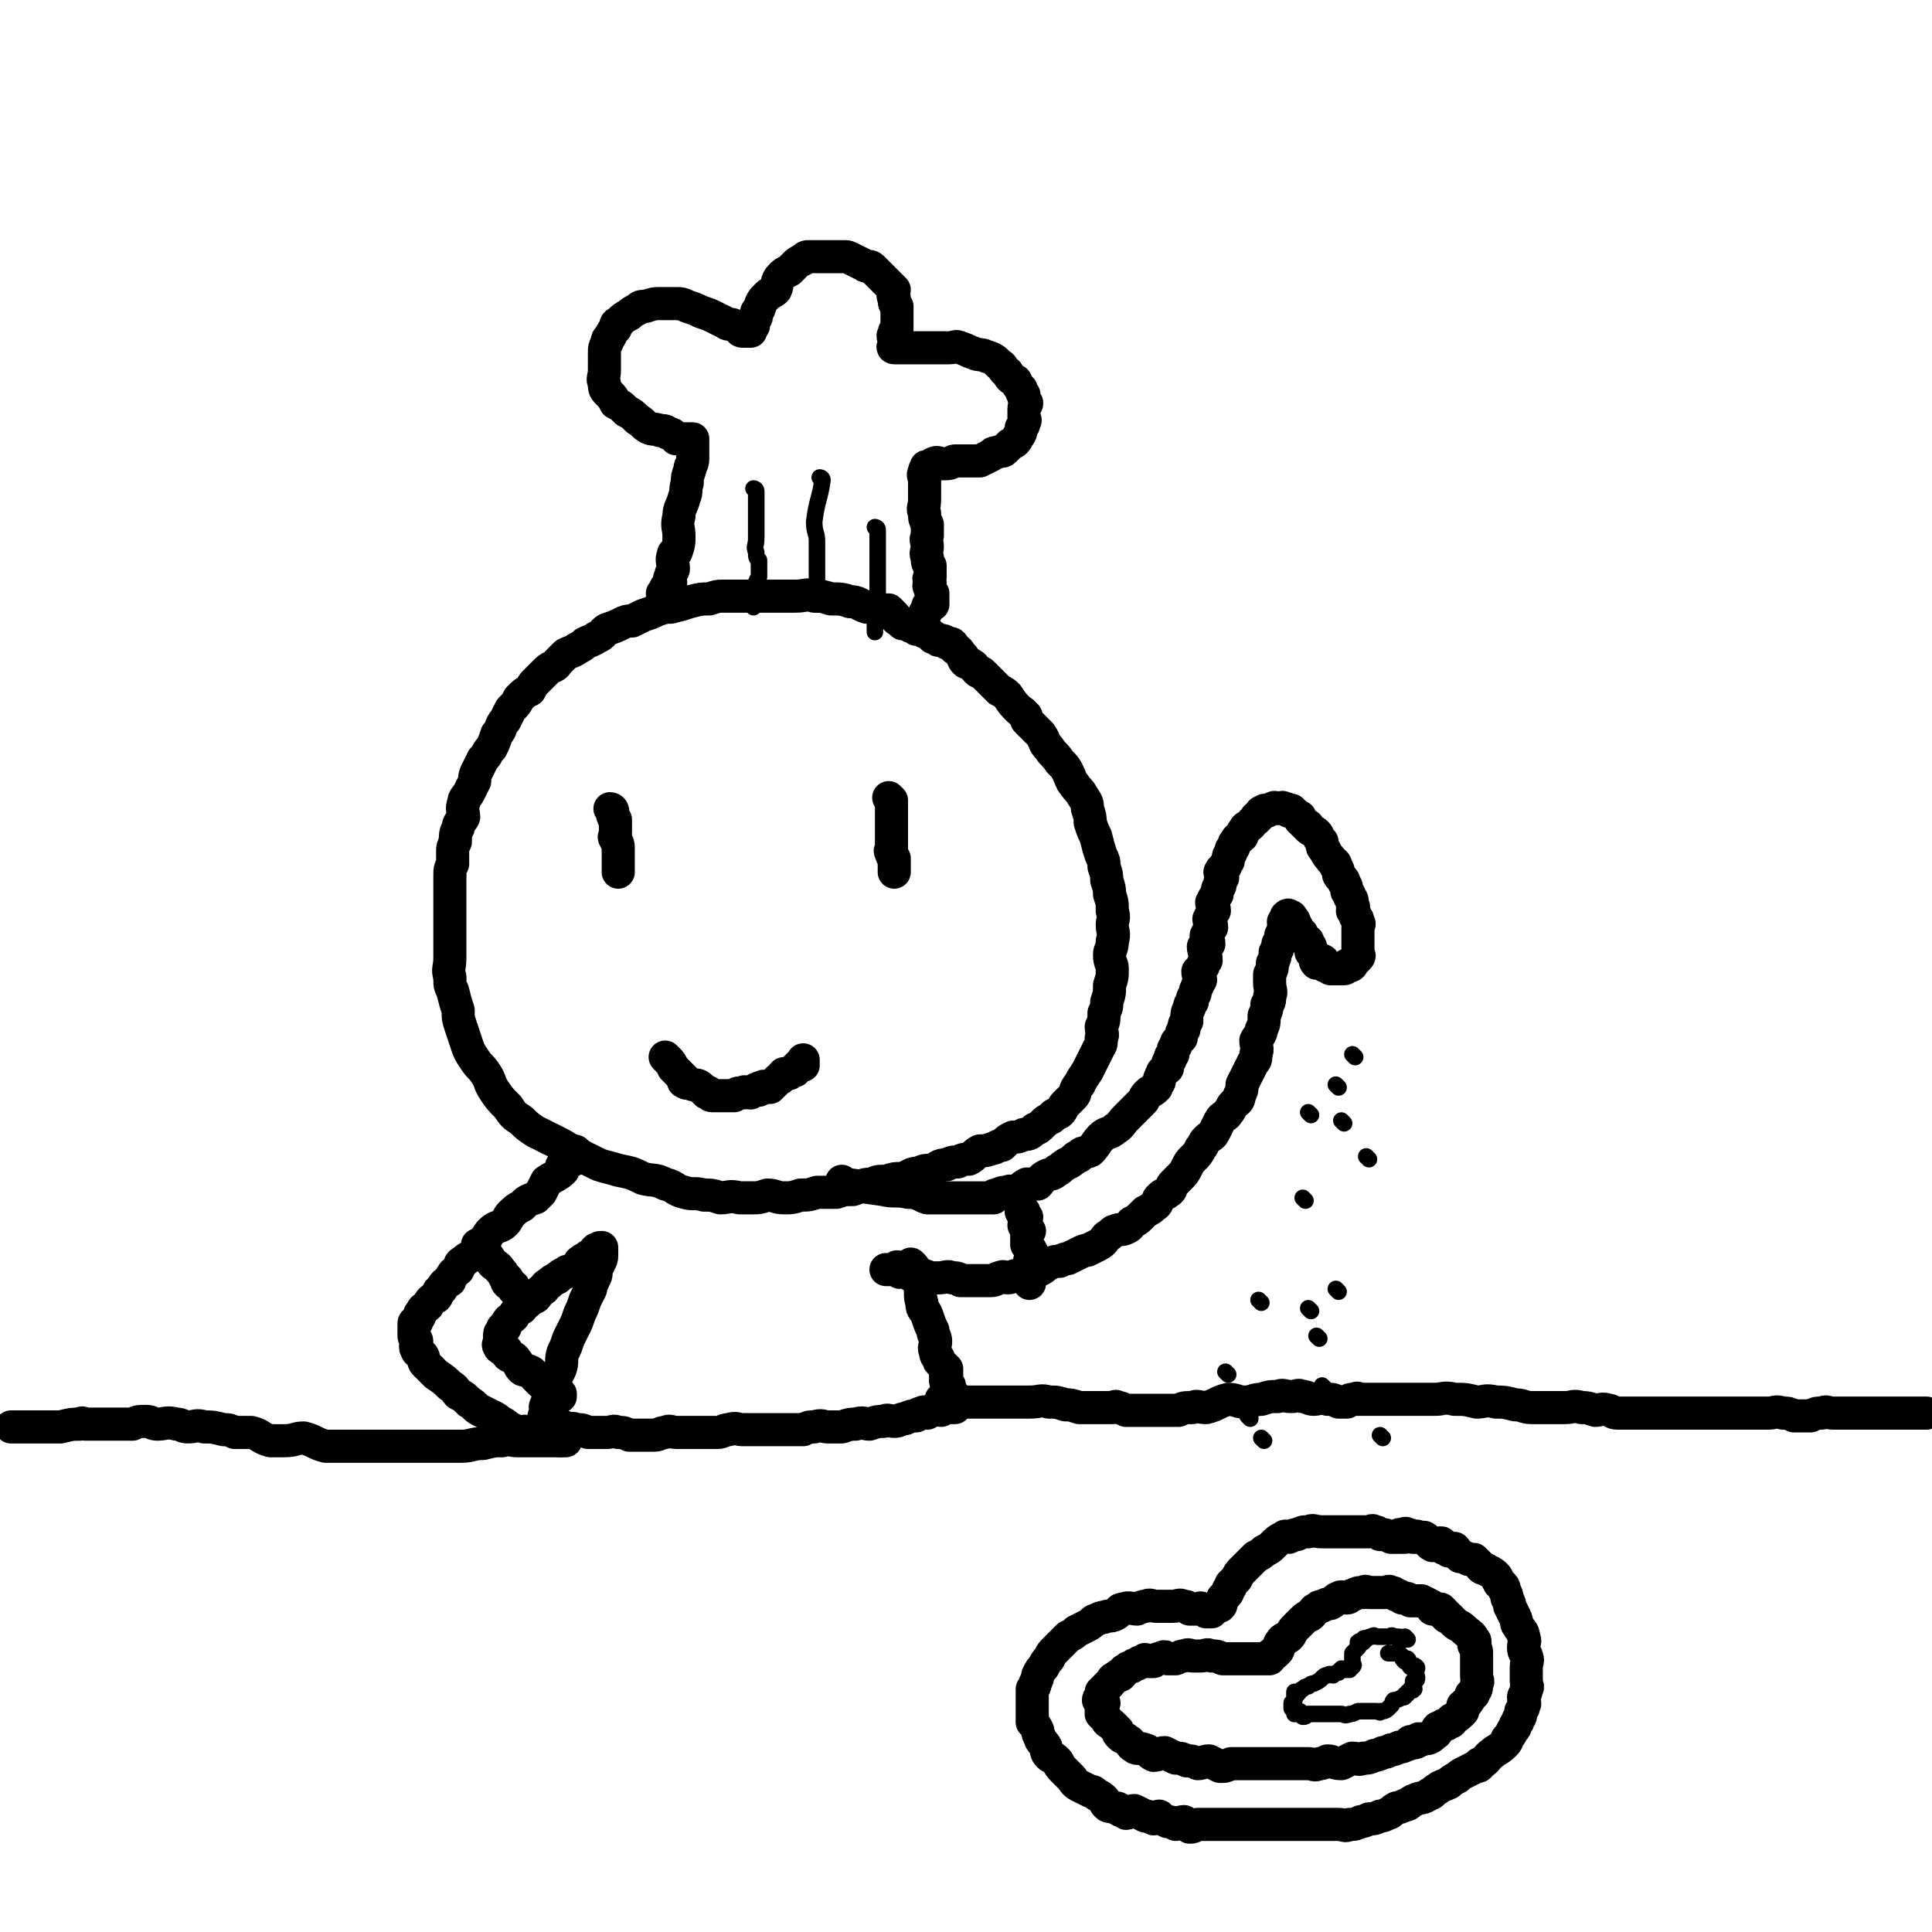 <svg viewBox='0 0 700 700' version='1.1' xmlns='http://www.w3.org/2000/svg' xmlns:xlink='http://www.w3.org/1999/xlink'><g fill='none' stroke='rgb(0,0,0)' stroke-width='12' stroke-linecap='round' stroke-linejoin='round'><path d='M323,222c0,0 0,0 -1,-1 0,0 0,0 0,0 -2,0 -2,0 -4,0 -1,-1 -1,-1 -2,-1 -1,0 -1,0 -2,0 -3,-1 -3,-2 -6,-2 -3,-1 -3,-1 -7,-1 -3,-1 -3,-1 -6,-1 -3,-1 -3,0 -7,0 -3,0 -3,0 -7,0 -3,0 -3,0 -6,0 -3,0 -3,0 -7,0 -3,0 -3,0 -6,0 -2,0 -2,0 -5,1 -3,0 -3,0 -7,1 -3,1 -3,1 -7,2 -2,0 -2,0 -5,1 -2,1 -2,1 -5,2 -2,1 -2,1 -4,2 -2,0 -2,0 -4,1 -2,1 -2,1 -5,2 -2,1 -1,2 -4,3 -1,1 -2,1 -4,2 -1,1 -1,1 -3,2 -1,1 -2,1 -4,2 -1,1 -1,1 -3,3 -1,2 -2,1 -4,3 -2,2 -2,2 -4,4 -1,1 -1,1 -2,3 -2,1 -2,1 -4,3 -1,2 -1,2 -3,4 -1,2 -1,2 -2,4 -2,2 -1,3 -3,5 -1,3 -1,3 -2,5 -2,2 -1,2 -3,4 -1,2 -1,2 -2,4 -1,2 -1,2 -1,4 -1,2 -1,2 -2,4 -1,2 -2,2 -2,4 -1,2 0,3 0,5 -1,2 -2,2 -2,4 -1,2 -1,2 -1,5 -1,2 -1,2 -1,4 0,2 0,2 0,4 -1,2 -1,2 -1,5 0,2 0,2 0,4 0,1 0,1 0,3 0,2 0,2 0,4 0,1 0,1 0,3 0,2 0,2 0,5 0,2 0,2 0,5 0,3 0,3 0,5 0,4 -1,4 0,7 0,3 0,3 1,5 1,4 1,4 2,7 0,3 0,3 1,6 1,3 1,3 2,6 1,3 1,3 3,6 2,3 2,2 4,5 2,3 1,3 3,6 2,3 2,3 5,6 2,3 2,3 5,5 2,2 2,2 5,4 4,2 4,2 8,4 4,2 3,2 7,4 4,2 4,2 8,4 3,1 4,1 7,2 5,1 5,1 9,3 4,1 4,0 8,2 4,1 3,2 7,3 3,1 4,0 7,1 3,0 3,0 6,1 3,0 3,-1 7,0 2,0 2,0 4,0 3,0 3,0 6,-1 3,0 3,1 6,1 3,0 3,0 6,-1 3,0 3,0 6,-1 3,0 3,0 7,0 3,-1 3,-1 6,-1 3,-1 3,-2 7,-2 2,-1 2,-1 5,-1 3,-1 3,-1 6,-1 3,-1 3,-2 6,-2 2,-1 2,-1 5,-1 2,-1 2,-2 5,-2 2,-1 2,-1 4,-1 2,-1 2,-1 4,-1 2,-1 2,-2 4,-3 2,0 2,0 5,-1 1,0 1,-1 3,-1 2,-2 2,-2 4,-3 2,0 2,0 4,-1 2,0 2,0 4,-2 1,0 1,0 3,-2 1,-1 1,-1 3,-2 1,-2 2,-1 3,-2 1,-1 1,-2 2,-3 1,-1 1,-1 3,-3 1,-1 0,-2 2,-4 1,-2 1,-2 3,-5 1,-2 1,-2 2,-4 1,-2 1,-2 2,-4 1,-2 1,-1 1,-4 1,-1 0,-2 0,-4 1,-2 1,-2 1,-5 1,-2 1,-2 1,-4 1,-3 1,-3 1,-6 1,-3 1,-3 1,-6 0,-2 -1,-2 -1,-5 0,-2 1,-2 1,-5 1,-3 0,-3 0,-6 0,-2 1,-2 0,-5 0,-3 0,-3 -1,-6 0,-2 0,-2 -1,-5 0,-2 0,-2 -1,-5 0,-2 0,-2 -1,-4 -1,-3 -1,-3 -2,-7 -1,-2 -1,-2 -2,-5 0,-2 0,-2 -1,-5 0,-2 0,-2 -2,-5 -1,-2 -1,-1 -3,-4 -1,-1 -1,-2 -2,-4 -1,-2 -1,-2 -3,-4 -2,-3 -2,-2 -4,-5 -2,-2 -1,-2 -3,-5 -1,-1 -1,-1 -3,-3 -1,-1 -1,-1 -2,-2 0,-1 0,-2 -1,-2 0,-1 -1,-1 -2,-2 -2,-2 -2,-2 -4,-5 -1,-1 -1,-1 -3,-2 -1,-1 -1,-1 -2,-2 -1,-1 -1,-1 -2,-2 -1,-1 -1,-1 -2,-2 -1,-1 -1,0 -2,-1 -1,-1 -1,-2 -2,-2 -1,-1 -1,-1 -2,-1 -1,-1 -1,-1 -1,-2 -2,-2 -1,-2 -3,-3 -1,-2 -1,-2 -3,-2 -1,-1 -1,-1 -3,-1 -1,-1 -1,-1 -2,-1 -1,-1 -1,-2 -3,-2 -1,-1 -1,-1 -3,-1 -1,-1 -1,-1 -2,-1 -1,-1 -1,-1 -2,-1 0,0 0,0 -1,0 -1,-1 -1,-1 -1,-1 -2,-1 -1,-1 -2,-2 '/><path d='M241,216c0,0 -1,-1 -1,-1 0,0 1,1 1,1 0,-1 -1,-1 0,-2 0,-1 0,-1 1,-2 0,-1 1,-1 1,-1 0,-1 -1,-1 0,-2 0,-2 1,-2 1,-3 0,-2 -1,-3 0,-5 0,-1 0,0 1,-1 1,-3 1,-3 1,-6 0,-3 -1,-3 0,-7 0,-3 1,-3 2,-7 1,-2 0,-2 1,-5 0,-2 0,-2 1,-5 0,-2 1,-1 1,-4 0,-1 0,-1 0,-2 0,-1 0,-1 0,-2 0,-1 0,-1 0,-2 0,0 0,0 0,-1 0,0 0,0 0,0 -1,0 -1,0 -1,0 -1,0 -1,0 -2,0 -1,0 -1,0 -3,0 -1,-1 -1,-2 -3,-2 -1,-1 -1,-1 -3,-1 -2,-1 -2,0 -4,-1 -2,-1 -2,-2 -4,-3 -2,-2 -2,-2 -4,-3 -2,-2 -2,-2 -4,-3 -1,-2 -1,-2 -2,-3 -2,-2 -2,-2 -2,-4 -1,-2 0,-2 0,-5 0,-2 0,-2 0,-4 0,-1 0,-1 0,-2 0,-2 0,-2 1,-4 0,-1 0,-1 1,-2 1,-2 1,-2 2,-3 0,-1 0,-2 1,-2 2,-2 2,-2 4,-3 1,-1 1,-1 3,-2 1,-1 1,-1 3,-1 3,-1 3,-1 5,-1 3,0 3,0 5,0 3,0 3,0 5,1 3,1 3,1 5,2 3,1 3,1 5,2 2,1 2,1 4,2 1,1 2,0 3,1 1,0 1,0 2,1 0,0 0,1 1,1 1,0 1,0 2,0 0,0 0,0 1,0 0,0 -1,-1 0,-1 0,-1 0,-1 1,-1 0,-2 0,-2 1,-3 0,-2 0,-2 1,-3 1,-3 1,-3 3,-5 1,-1 2,-1 3,-2 1,-2 0,-3 2,-5 1,-1 1,-1 3,-2 1,-1 1,-1 2,-2 1,-1 1,-1 3,-2 1,-1 1,-1 2,-1 1,0 1,0 3,0 1,0 1,0 3,0 2,0 2,0 4,0 1,0 1,0 3,0 1,0 1,0 3,1 2,1 2,1 4,2 1,1 2,0 3,1 1,1 1,1 2,2 1,1 1,1 2,2 1,1 1,1 2,2 1,1 1,1 2,2 0,1 -1,2 0,3 0,2 0,2 1,3 0,2 0,2 0,3 0,1 0,1 0,2 0,2 0,2 0,3 -1,1 -1,1 -1,2 -1,1 0,1 0,2 0,0 0,0 0,1 0,0 0,0 0,1 0,0 -1,1 0,1 0,0 0,0 1,0 0,0 0,0 1,0 1,0 1,0 2,0 1,0 1,0 2,0 1,0 1,0 3,0 2,0 2,0 4,0 1,0 1,0 3,0 2,0 2,0 4,0 2,0 2,-1 4,0 3,1 2,1 5,2 2,1 2,0 4,1 3,1 3,1 5,3 2,1 1,2 3,3 1,2 1,2 3,3 1,2 1,2 2,3 0,1 0,1 1,2 0,2 0,2 1,3 0,1 -1,1 -1,2 0,2 0,2 0,3 0,1 1,1 0,2 0,1 0,1 -1,2 0,1 0,2 -1,3 -1,2 -1,2 -3,3 -1,1 -1,1 -2,2 -1,1 -1,0 -3,1 -1,0 -1,0 -2,1 -2,1 -2,1 -4,2 -1,0 -1,0 -3,0 -1,0 -1,0 -3,0 -1,0 -1,0 -3,0 -1,0 -1,1 -3,1 -1,0 -1,0 -2,0 -1,0 -1,-1 -3,0 0,0 0,1 0,1 -1,0 -1,0 -2,0 0,0 0,0 0,0 -1,0 0,0 0,1 -1,0 -1,0 -1,1 -1,1 0,2 0,3 0,2 0,2 0,3 0,2 0,2 0,4 0,3 -1,3 0,5 0,2 0,2 1,4 0,2 0,2 0,4 -1,2 0,2 0,4 0,2 -1,2 0,4 0,2 0,2 1,3 0,2 0,2 0,4 -1,1 0,1 0,2 0,1 -1,1 0,2 0,1 0,1 1,2 0,0 0,0 0,1 -1,0 0,0 0,1 0,0 0,0 0,1 0,0 0,1 0,1 -1,0 -1,-1 -1,0 -1,0 -1,1 -1,2 -1,1 -1,1 -1,2 '/><path d='M222,294c0,0 -1,-1 -1,-1 0,0 1,0 1,1 0,0 0,0 0,1 0,1 0,1 1,2 0,0 0,0 0,1 0,2 0,2 0,4 0,1 -1,1 0,2 0,1 1,1 1,3 0,1 0,1 0,2 0,1 0,1 0,2 0,1 0,1 0,2 0,0 0,0 0,1 0,1 0,1 0,2 '/><path d='M323,290c0,0 -1,-1 -1,-1 0,0 0,0 1,1 0,1 0,1 0,3 0,1 0,1 0,3 0,1 0,1 0,3 0,1 0,1 0,2 0,0 0,0 0,1 0,0 0,0 0,1 0,0 0,0 0,1 0,0 0,0 0,1 0,0 0,0 0,1 0,0 0,0 0,1 0,0 0,0 0,1 0,0 -1,0 0,1 0,1 0,1 1,2 0,0 0,0 0,1 0,0 0,0 0,1 0,0 0,0 0,1 0,0 0,0 0,1 0,0 0,0 0,1 '/><path d='M242,384c0,0 -1,-1 -1,-1 0,0 0,0 1,1 1,1 1,1 2,3 0,0 0,0 1,1 0,0 0,0 1,1 1,1 1,1 2,2 0,0 -1,1 0,1 1,1 1,0 3,1 1,0 2,0 3,1 1,1 1,1 2,2 0,0 0,-1 1,0 0,0 0,1 1,1 1,0 1,0 3,0 0,0 0,0 1,0 1,0 1,0 2,0 0,0 0,0 1,0 0,0 0,0 1,0 1,-1 1,-1 3,-1 1,-1 1,0 3,0 1,-1 1,-1 2,-1 0,-1 0,0 1,0 0,-1 0,-1 1,-1 1,-1 1,0 2,0 0,0 0,0 1,0 1,-1 1,-1 3,-3 1,0 1,-1 2,-2 1,0 1,0 2,0 1,-1 1,-1 2,-1 0,-1 0,-1 1,-1 0,-1 0,-1 1,-1 0,-1 0,0 1,0 0,-1 0,-1 0,-2 '/><path d='M306,429c0,0 -1,-1 -1,-1 0,0 0,1 1,1 7,1 7,1 14,2 4,1 5,0 9,1 4,0 4,1 7,2 3,0 3,0 6,0 3,0 3,0 5,0 2,0 2,0 4,0 2,0 2,0 4,0 0,0 0,0 1,0 1,0 1,0 2,0 1,0 1,0 2,0 0,-1 0,-1 1,-1 2,-1 2,-1 4,-1 1,-1 1,0 3,0 2,-1 2,-2 4,-3 2,0 2,0 4,0 1,-1 1,-2 3,-3 2,-1 2,0 4,-2 1,0 1,-1 3,-2 1,-1 1,0 3,-2 1,0 0,-1 2,-1 1,-2 2,-1 4,-2 2,-2 2,-3 4,-5 2,-2 3,-1 5,-3 2,-1 2,-2 4,-4 1,-1 1,-1 3,-3 1,-1 1,-1 3,-3 1,-1 0,-1 2,-3 1,-1 1,0 3,-2 0,0 0,-1 1,-2 0,-1 0,-1 1,-3 0,-1 1,-1 2,-2 0,-2 0,-2 1,-3 0,-2 0,-1 1,-2 0,-2 0,-2 1,-3 0,-2 1,-2 2,-3 0,-2 0,-2 1,-3 0,-2 0,-2 1,-3 0,-3 0,-3 1,-5 0,-1 0,-1 1,-2 0,-2 0,-1 1,-3 0,-1 0,-1 1,-3 0,-1 0,0 1,-2 0,-1 -1,-1 -1,-3 1,-1 1,-1 2,-2 0,-2 0,-1 1,-2 0,-3 -1,-3 -1,-5 1,-1 1,0 2,-1 0,-2 -1,-2 -1,-3 1,-2 1,-2 2,-3 0,-2 -1,-2 -1,-3 1,-2 1,-2 2,-3 0,-2 -1,-2 -1,-3 1,-2 1,-2 2,-3 0,-2 0,-2 1,-3 0,-2 0,-2 1,-3 0,-1 -1,-2 -1,-2 1,-2 1,-1 2,-2 0,-1 0,-1 1,-2 0,-2 0,-2 1,-3 0,-2 0,-1 1,-2 0,-1 0,-2 1,-2 0,-2 1,-1 2,-2 0,-1 0,-2 1,-2 0,-2 1,-1 2,-2 1,-1 0,-1 2,-2 0,-1 0,-1 1,-1 1,-1 0,-2 2,-2 0,-1 1,0 1,0 2,-1 1,-1 2,-1 1,-1 1,0 2,0 1,0 2,-1 2,0 2,0 1,0 2,1 1,0 1,-1 1,0 2,1 1,1 3,2 0,0 0,0 0,1 1,1 1,1 2,2 1,0 1,0 1,1 1,1 2,1 3,2 1,1 0,1 2,3 0,2 0,2 1,3 1,2 1,2 2,3 1,2 2,1 2,3 1,1 1,2 1,3 1,2 2,1 2,3 1,1 1,2 1,3 1,1 1,1 1,2 1,1 1,1 1,3 1,1 0,1 0,2 1,1 1,1 1,2 1,1 1,1 1,2 1,1 0,1 0,2 0,1 0,1 0,2 0,0 0,0 0,1 0,1 0,1 0,3 0,0 0,0 0,1 0,0 0,0 0,1 0,0 0,0 0,1 0,0 0,0 0,1 0,0 1,0 0,1 0,0 0,0 -1,1 0,0 0,0 -1,1 0,0 0,1 -1,1 0,0 -1,-1 -1,0 -1,0 0,1 -1,1 0,0 0,0 -1,0 -1,0 -1,0 -1,0 -1,0 -1,0 -1,0 -1,0 -1,0 -2,0 -1,-1 -1,-1 -2,-1 -1,-1 0,-2 -1,-2 -1,0 -1,1 -2,1 -1,-1 0,-1 -1,-3 0,-1 0,0 -1,-1 0,-2 0,-2 -1,-3 0,-2 -1,-1 -2,-2 0,-1 0,-2 -1,-2 0,-1 -1,-1 -1,-2 -1,-1 0,-1 -1,-1 0,-1 0,-2 -1,-2 0,-1 0,-1 -1,-1 0,0 0,-1 -1,0 0,0 1,0 0,1 0,0 0,0 -1,1 0,1 1,1 0,2 0,1 0,1 -1,3 0,2 0,2 -1,3 0,2 0,2 -1,3 0,2 0,2 -1,4 0,2 0,2 -1,4 0,1 0,2 0,3 0,3 1,3 0,5 0,2 0,2 -1,3 0,2 0,2 -1,4 0,3 0,3 -1,5 0,2 -1,2 -2,4 0,2 1,3 0,5 0,2 0,2 -1,3 -1,2 -1,2 -2,4 -1,2 -1,2 -2,4 0,2 0,2 -1,4 0,2 -1,2 -2,3 -1,1 -1,2 -2,3 -1,2 -2,1 -3,3 -1,2 -1,2 -2,4 -1,2 -1,1 -3,3 -1,1 -1,2 -2,3 -1,2 -1,2 -3,4 -1,1 -1,1 -2,3 -1,2 -1,2 -3,4 -1,1 -1,1 -2,2 -1,1 0,2 -2,3 -1,1 -1,0 -3,2 -1,1 0,2 -2,3 -1,1 -1,1 -3,2 -1,1 -1,1 -2,2 -1,1 -1,1 -3,2 -1,1 0,1 -2,2 -2,1 -2,0 -4,1 -1,0 -1,1 -3,2 -1,1 -1,2 -3,3 -2,1 -2,1 -4,2 -1,0 -1,0 -3,1 -2,1 -2,1 -4,2 -1,0 -1,0 -3,1 -2,0 -2,0 -4,1 -1,0 -1,1 -3,2 -2,1 -2,0 -4,1 -2,0 -2,0 -4,1 -2,0 -2,1 -4,1 -1,0 -1,-1 -3,0 -1,0 -1,1 -3,1 -1,0 -1,0 -3,0 -1,0 -1,0 -2,0 -1,0 -1,0 -2,0 -2,0 -2,0 -4,0 -1,-1 -1,-1 -3,-1 -2,-1 -2,0 -5,0 -1,0 -1,0 -3,0 -2,-1 -2,-1 -4,-1 -1,-1 -1,0 -3,0 -1,-1 -1,-1 -2,-1 -1,-1 -1,0 -2,0 0,-1 0,-2 -1,-2 0,0 0,0 -1,1 0,0 0,0 -1,0 0,0 0,0 -1,0 0,0 0,0 0,0 -1,0 -1,0 -1,0 '/></g>
<g fill='none' stroke='rgb(0,0,0)' stroke-width='6' stroke-linecap='round' stroke-linejoin='round'><path d='M475,404c0,0 -1,-1 -1,-1 '/><path d='M496,420c0,0 -1,-1 -1,-1 '/><path d='M485,394c0,0 -1,-1 -1,-1 '/><path d='M473,435c0,0 -1,-1 -1,-1 '/><path d='M485,468c0,0 -1,-1 -1,-1 '/><path d='M457,472c0,0 -1,-1 -1,-1 '/><path d='M478,485c0,0 -1,-1 -1,-1 '/><path d='M487,407c0,0 -1,-1 -1,-1 '/><path d='M445,498c0,0 -1,-1 -1,-1 '/><path d='M480,503c0,0 -1,-1 -1,-1 '/><path d='M502,507c0,0 -1,-1 -1,-1 '/><path d='M458,522c0,0 -1,-1 -1,-1 '/><path d='M475,475c0,0 -1,-1 -1,-1 '/><path d='M491,383c0,0 -1,-1 -1,-1 '/><path d='M483,510c0,0 -1,-1 -1,-1 '/><path d='M501,521c0,0 -1,-1 -1,-1 '/><path d='M453,514c0,0 -1,-1 -1,-1 '/></g>
<g fill='none' stroke='rgb(0,0,0)' stroke-width='12' stroke-linecap='round' stroke-linejoin='round'><path d='M509,557c0,0 -1,-1 -1,-1 0,0 0,0 0,1 0,0 0,0 -1,0 -1,0 -1,0 -2,0 -1,0 -1,0 -1,0 -2,-1 -2,-1 -4,-1 -1,-1 -1,-1 -2,-1 -1,-1 -1,0 -2,0 -2,0 -2,0 -4,0 -1,0 -1,0 -2,0 -1,0 -1,0 -3,0 -1,0 -1,0 -3,0 -2,0 -2,0 -4,0 -1,0 -1,0 -1,0 -3,0 -3,-1 -5,0 -2,0 -2,0 -4,1 -1,0 -1,0 -3,1 -1,0 -1,-1 -2,0 -2,1 -2,1 -4,3 -1,1 -1,1 -3,2 -1,1 -1,1 -3,2 -1,1 -1,1 -3,3 -1,1 -1,1 -2,2 -1,1 -1,1 -2,3 -1,1 -1,1 -2,2 0,1 0,1 -1,2 0,1 0,1 -1,2 0,0 0,0 -1,1 0,1 0,1 -1,2 0,0 1,0 0,1 0,0 -1,0 -2,1 0,0 0,-1 -1,0 0,0 1,0 0,1 0,0 0,0 -1,0 0,0 0,0 -1,0 -1,-1 -1,-1 -2,-1 0,-1 0,0 -1,0 -1,0 -2,0 -3,0 -1,-1 -1,-1 -2,-1 -2,-1 -2,0 -4,0 -1,0 -1,0 -3,0 -1,0 -1,0 -3,0 -2,0 -2,-1 -4,0 -1,0 -1,0 -3,1 -2,0 -3,-1 -5,0 -2,0 -1,1 -3,2 -2,1 -2,0 -4,1 -1,0 -1,0 -3,1 -1,0 -1,1 -3,2 -2,1 -2,1 -4,2 -1,1 -1,1 -3,2 -1,1 -1,1 -3,3 -1,1 -1,1 -2,2 -1,1 -1,1 -2,3 -1,1 -1,1 -2,3 -1,1 -1,1 -2,3 0,1 0,1 -1,3 0,1 0,1 -1,2 0,1 0,1 0,3 0,1 0,1 0,2 0,1 0,1 0,2 0,1 0,1 0,2 0,1 0,1 0,3 1,1 1,1 2,3 0,1 0,1 1,3 0,1 1,1 2,3 0,1 0,2 1,3 1,1 1,0 3,2 1,1 0,1 2,3 1,1 1,1 3,3 1,1 1,2 3,3 2,1 2,1 4,2 1,0 1,0 2,1 1,1 1,0 3,2 0,0 0,1 1,2 1,1 1,0 3,1 1,0 1,0 2,1 1,0 1,0 2,1 1,0 1,-1 3,-1 2,1 2,1 4,2 1,0 1,0 3,1 1,0 1,-1 2,-1 1,1 1,1 3,2 1,0 1,0 3,1 1,0 1,-1 3,-1 1,1 1,1 2,2 1,0 1,0 3,-1 1,0 1,0 2,0 1,0 1,0 3,0 1,0 1,0 3,0 1,0 1,0 3,0 1,0 1,0 3,0 1,0 1,0 3,0 1,0 1,0 3,0 1,0 1,0 3,0 2,0 2,0 4,0 2,0 2,0 4,0 2,0 2,0 5,0 3,0 3,0 6,0 2,0 2,0 5,0 2,0 2,0 4,0 2,0 2,1 4,0 2,0 2,0 4,-1 1,0 1,0 3,-1 2,0 2,0 4,-1 1,0 1,0 3,-1 1,0 1,-1 3,-2 1,0 1,0 3,-1 2,0 1,-1 4,-2 2,-1 2,0 5,-2 1,0 1,-1 3,-2 1,-1 2,-1 4,-2 1,-1 1,-1 3,-2 1,-1 1,-1 3,-2 2,-1 2,-1 4,-2 1,0 1,0 1,-1 3,-1 2,-2 5,-4 1,-1 2,-1 4,-3 1,-1 1,-1 1,-2 1,-1 1,-1 2,-3 1,-1 1,-1 1,-2 1,-1 1,-1 1,-2 1,-1 1,-1 1,-3 1,-1 1,-1 1,-2 1,-1 0,-1 0,-3 0,-1 1,-1 1,-3 1,-1 0,-1 0,-3 0,-1 0,-1 0,-3 0,-1 0,-1 0,-2 0,-2 1,-2 0,-4 0,-1 -1,-1 -1,-3 0,-2 1,-2 0,-4 0,-2 -1,-2 -2,-4 -1,-1 0,-1 -1,-3 -1,-2 -1,-2 -2,-4 0,-1 0,-1 -1,-3 0,-1 0,-1 -1,-3 0,-1 0,-1 -1,-2 0,0 -1,0 -1,-1 -1,-1 0,-1 -1,-2 -1,-1 -1,-1 -3,-2 -1,-1 -2,0 -3,-2 -1,-1 -1,-1 -2,-2 -1,0 -1,0 -2,0 -1,-1 -2,-1 -3,-1 -1,-1 -1,-2 -2,-3 -1,0 -1,1 -2,1 -1,-1 -1,-1 -2,-1 -1,-1 0,-2 -1,-2 -1,0 -2,1 -3,1 -2,-1 -1,-2 -3,-3 -1,0 -1,0 -2,0 -1,-1 -1,0 -1,0 -1,0 -1,0 -1,0 -1,-1 -1,-1 -2,-1 -1,-1 -1,0 -3,0 '/><path d='M523,584c0,0 -1,-1 -1,-1 0,0 1,1 0,1 -3,-2 -3,-2 -7,-4 -2,0 -2,0 -4,0 -1,-1 -1,-1 -3,-1 -1,-1 -1,-1 -2,-1 -1,-1 -1,-1 -2,-1 -1,-1 -1,0 -2,0 -1,0 -1,0 -2,0 -1,0 -1,0 -2,0 -1,0 -1,0 -2,0 -1,0 -1,-1 -2,0 -2,0 -2,0 -4,1 -1,0 -1,1 -2,1 -1,0 -2,-1 -3,0 -1,0 -1,1 -3,2 -1,0 -1,0 -3,1 -1,0 -1,0 -2,1 -1,0 -1,1 -2,2 -1,1 -1,0 -3,2 -1,1 -1,1 -3,3 -1,1 -1,2 -2,3 -1,1 -2,0 -3,2 -1,1 0,1 -1,3 0,0 0,0 -1,1 -1,0 -1,0 -2,1 0,0 1,0 0,1 0,0 0,0 -1,0 0,0 0,0 -1,0 0,0 0,0 -1,0 0,0 0,0 -1,0 -1,0 -1,0 -2,0 -1,0 -1,0 -2,0 -1,0 -1,0 -3,0 -1,0 -1,0 -3,0 -1,0 -1,0 -3,0 -2,-1 -2,-1 -4,-1 -2,-1 -2,0 -4,0 -1,0 -1,0 -3,0 -1,0 -1,-1 -3,0 -1,0 -1,0 -3,1 -1,0 -1,0 -3,0 -1,-1 -1,-1 -3,0 -1,0 -1,0 -2,1 -1,0 -1,0 -3,0 0,-1 0,-1 -1,0 -1,0 -1,0 -2,1 -1,0 -1,0 -2,1 -1,0 -1,0 -2,1 -1,0 -1,1 -2,2 -1,0 -1,0 -2,1 -1,0 -1,1 -2,2 0,0 0,0 -1,1 0,0 0,0 -1,1 0,0 0,0 -1,1 0,0 1,0 0,1 0,1 -1,1 -1,2 0,0 1,0 2,1 0,0 -1,1 -1,2 0,1 0,1 0,2 1,1 1,1 2,2 0,1 1,1 2,2 1,1 1,1 2,2 0,1 0,1 1,2 1,1 1,0 3,2 1,0 0,1 2,2 1,1 2,0 4,1 1,0 1,1 3,2 2,0 2,-1 4,-1 2,1 2,1 4,2 2,0 2,0 4,1 2,0 2,0 4,1 2,0 2,-1 4,-1 2,1 2,1 4,2 2,0 2,0 4,-1 2,0 2,0 4,0 2,0 2,0 5,0 2,0 2,0 4,0 2,0 2,0 4,0 2,0 2,0 4,0 1,0 1,0 3,0 2,0 2,0 4,0 2,0 2,1 4,0 1,0 1,0 3,-1 2,0 2,1 5,1 2,-1 2,-1 4,-2 2,0 2,1 4,0 2,0 2,0 4,-1 1,0 1,0 3,-1 1,0 1,0 3,-1 1,0 1,0 3,-1 1,0 1,0 3,-1 1,0 0,0 1,-1 1,0 2,1 2,0 1,0 1,0 1,-1 1,0 1,1 1,0 3,0 3,0 5,-2 1,0 0,-1 1,-2 1,0 1,0 2,-1 1,0 1,0 2,-1 1,0 1,0 1,-1 2,-1 2,-1 4,-3 0,-1 0,-1 0,-2 1,-1 2,-1 2,-2 1,-1 1,-1 1,-2 1,0 1,0 1,-1 1,-1 1,-1 1,-3 1,-1 0,-1 0,-3 0,-1 0,-1 0,-2 0,0 0,0 0,-1 0,-1 0,-1 0,-2 0,-1 0,-1 0,-3 0,-1 0,-1 -1,-3 0,-1 1,-1 0,-2 -1,-2 -2,-2 -4,-4 -1,-1 -2,-1 -3,-2 -1,-1 -1,-1 -2,-2 -1,0 -1,0 -1,-1 -1,0 -1,0 -1,-1 -1,0 -1,-1 -1,-1 -1,0 -1,0 -2,0 -1,-1 -1,0 -1,0 '/></g>
<g fill='none' stroke='rgb(0,0,0)' stroke-width='6' stroke-linecap='round' stroke-linejoin='round'><path d='M510,594c0,0 -1,-1 -1,-1 0,0 1,1 0,1 -1,-1 -2,-1 -4,-1 -1,-1 -1,0 -2,0 -1,0 -1,0 -3,0 -1,0 -1,0 -1,0 -1,0 -1,-1 -2,0 -1,0 -1,0 -2,1 0,0 -1,-1 -1,0 0,0 1,0 0,1 0,0 -1,-1 -2,0 0,0 0,0 0,1 0,0 1,0 0,1 0,0 0,0 -1,1 0,0 0,0 -1,1 0,0 0,0 0,1 0,1 0,1 0,2 0,0 0,0 0,1 0,0 1,0 0,1 0,0 -1,-1 -1,0 0,0 1,0 0,1 0,0 0,0 -1,0 -1,0 -1,0 -1,0 -1,0 -1,-1 -1,0 -1,0 0,0 -1,1 -1,0 -1,0 -2,1 -1,0 -1,-1 -2,0 -1,0 -1,0 -2,1 -1,1 -1,1 -3,2 -1,0 -1,0 -2,1 -1,0 -1,0 -2,1 -1,0 -1,1 -2,2 0,0 -1,-1 -1,-1 0,1 0,2 0,3 0,0 0,0 -1,1 0,0 0,0 0,1 0,0 0,0 0,1 1,0 1,0 1,0 1,1 0,1 0,2 1,0 1,0 1,-1 1,0 1,0 1,0 1,1 1,1 1,2 1,0 1,0 2,-1 1,0 1,0 2,0 1,0 1,0 2,0 1,0 1,0 2,0 1,0 1,0 2,0 2,0 2,0 4,0 1,0 1,1 3,0 1,0 1,0 3,-1 1,0 1,0 3,0 0,0 0,0 0,0 1,0 1,0 2,0 1,0 1,0 2,0 1,0 1,1 1,0 2,0 2,0 4,-2 1,-1 0,-1 1,-2 1,0 1,0 3,-1 1,0 1,0 1,-1 1,0 1,0 1,-1 1,0 1,0 1,-1 1,0 1,1 1,0 1,0 0,0 0,-1 0,0 0,0 0,-1 0,0 0,-1 0,-1 1,0 1,0 1,0 1,-1 0,-2 0,-3 0,0 0,0 0,0 0,-1 1,-2 0,-2 0,-1 -1,0 -2,0 -1,-1 0,-2 -1,-3 0,0 -1,1 -1,1 -1,-1 -1,-1 -1,-2 -1,-1 -1,0 -1,-1 0,0 0,0 -1,0 0,-1 0,0 -1,0 -1,0 -1,0 -2,0 '/></g>
<g fill='none' stroke='rgb(0,0,0)' stroke-width='12' stroke-linecap='round' stroke-linejoin='round'><path d='M331,459c0,0 -1,-1 -1,-1 0,0 0,0 1,1 1,3 1,3 2,6 1,3 0,4 1,7 0,3 1,2 2,5 1,3 1,3 2,5 0,2 1,2 1,4 0,2 -1,2 0,4 0,1 0,1 1,2 0,1 0,1 1,2 1,1 1,1 2,2 0,1 0,1 0,2 -1,1 0,1 0,2 0,0 -1,0 0,1 0,0 0,0 1,1 0,0 0,0 0,1 -1,0 0,0 0,1 0,0 -1,0 0,1 0,0 0,-1 1,0 0,0 0,0 1,1 0,0 0,0 0,1 0,0 0,0 0,1 0,0 0,0 0,1 0,0 0,0 0,1 -1,0 -1,0 -1,0 -1,0 -1,0 -2,0 -1,0 -1,-1 -2,0 0,0 0,1 0,1 -1,0 -2,-1 -3,0 -1,0 -1,0 -2,1 -1,0 -1,-1 -2,0 -1,0 -1,0 -2,1 -2,0 -2,0 -4,1 -2,0 -2,1 -4,1 -2,0 -2,-1 -4,0 -2,0 -2,0 -5,1 -2,0 -2,-1 -5,0 -2,0 -2,0 -5,1 -2,0 -2,0 -5,0 -2,0 -2,-1 -5,0 -2,0 -2,0 -4,1 -2,0 -2,0 -4,0 -2,0 -2,0 -4,0 -2,0 -2,0 -5,0 -2,0 -2,0 -5,0 -2,0 -2,0 -4,0 -2,0 -2,-1 -5,0 -2,0 -2,1 -4,1 -2,0 -2,0 -5,0 -2,0 -2,0 -5,0 -2,0 -2,0 -5,0 -2,0 -2,-1 -4,0 -2,0 -2,1 -4,1 -2,0 -2,0 -5,0 -2,0 -2,0 -4,0 -2,-1 -2,-1 -4,-1 -2,-1 -2,0 -4,0 -1,0 -1,0 -2,0 -3,0 -3,0 -5,0 -2,-1 -2,-1 -4,-1 -2,-1 -2,0 -4,0 -1,-1 0,-1 -1,-1 -2,-1 -2,0 -3,0 -1,0 -1,0 -2,0 -1,0 -1,0 -2,0 0,-1 0,-1 0,-1 0,-1 0,-1 0,-1 0,-1 0,-1 0,-1 0,-2 1,-1 1,-3 0,-1 -1,-1 0,-2 0,-1 0,0 1,-2 1,-2 0,-2 1,-4 0,-1 0,-1 1,-3 1,-2 1,-2 2,-4 1,-3 0,-3 1,-6 1,-2 1,-2 2,-5 1,-2 1,-2 2,-4 1,-2 1,-2 2,-5 1,-2 1,-2 2,-5 1,-2 1,-2 2,-4 0,-1 0,-1 1,-3 0,-1 1,-1 1,-3 0,-1 -1,-1 0,-3 0,0 0,0 1,0 0,-1 1,-1 1,-3 0,0 0,0 0,-1 0,0 0,0 0,-1 0,0 0,-1 0,-1 -1,0 -1,0 -1,1 -1,0 -1,-1 -1,0 -1,0 0,0 0,1 -1,0 -1,0 -2,1 -1,0 -1,0 -1,1 -1,0 -2,0 -2,1 -1,0 -1,0 -1,1 -1,1 -1,1 -2,2 -2,1 -2,0 -3,1 -2,1 -2,1 -3,2 -2,1 -2,1 -3,2 -2,1 -1,1 -2,2 -2,1 -2,2 -3,3 -2,1 -2,1 -3,2 -2,1 -1,1 -2,2 -2,1 -2,1 -3,3 -1,1 -2,1 -2,2 -1,1 -1,1 -1,2 -1,0 -1,0 -1,1 -1,1 -1,1 -1,2 0,0 0,0 0,1 0,0 0,0 0,1 0,1 -1,1 0,2 0,1 1,0 2,1 1,0 0,1 1,2 1,1 2,0 3,2 1,1 1,2 2,3 1,1 2,0 3,1 1,0 1,1 2,2 1,1 1,1 2,2 1,0 1,-1 2,0 1,0 0,1 1,2 0,0 0,-1 1,0 0,0 0,0 1,1 0,0 -1,0 0,1 0,0 0,0 1,0 0,0 0,-1 1,0 0,0 0,0 0,1 '/><path d='M209,418c0,0 -1,-1 -1,-1 0,0 1,0 1,1 0,1 -1,1 -1,2 -1,1 -1,0 -2,1 -1,0 -2,0 -2,1 -1,0 0,1 0,2 -2,2 -3,2 -6,4 -1,2 -1,2 -2,4 -1,1 -1,1 -2,2 -3,1 -3,1 -5,3 -2,1 -2,1 -4,3 -1,1 -1,2 -2,3 -2,2 -3,1 -5,3 -1,1 -1,1 -2,3 -2,1 -1,2 -2,3 -2,2 -2,2 -3,3 -2,1 -2,1 -3,2 -2,1 -1,1 -2,3 -1,1 -2,1 -2,2 -1,1 -1,1 -1,2 -2,1 -2,1 -3,3 -2,1 -1,2 -2,3 -2,1 -2,1 -3,3 -1,1 -2,1 -2,2 -1,1 -1,1 -1,2 -1,1 -1,1 -1,2 -1,0 -1,0 -1,1 0,0 0,0 0,1 0,0 0,0 0,1 0,0 0,0 0,1 0,0 0,0 0,1 0,1 1,1 1,2 0,1 -1,2 0,3 0,1 1,1 2,2 1,1 0,2 1,3 2,2 2,2 4,4 3,2 3,2 5,4 2,1 2,2 3,3 2,1 2,1 4,3 2,1 2,2 4,3 2,1 2,1 4,2 2,1 2,1 3,2 2,1 2,1 3,2 2,1 2,1 4,2 1,0 2,-1 3,0 2,0 2,0 4,1 2,0 2,1 3,1 2,0 2,-1 3,0 1,0 1,0 2,1 0,0 0,0 1,0 0,0 0,0 1,0 '/><path d='M203,522c0,0 -1,-1 -1,-1 0,0 1,0 1,1 -1,0 -1,0 -2,0 -1,0 -1,0 -2,0 0,0 0,0 -1,0 0,0 0,0 -1,0 -1,0 -1,0 -2,0 -1,0 -1,0 -2,0 -3,0 -3,0 -6,0 -2,0 -2,-1 -5,0 -3,0 -3,0 -7,1 -4,0 -4,1 -8,1 -4,0 -4,0 -8,0 -4,0 -4,0 -8,0 -4,0 -4,0 -8,0 -4,0 -4,0 -9,0 -3,0 -3,0 -7,0 -4,0 -4,0 -9,0 -4,-1 -4,-2 -8,-3 -3,0 -3,1 -7,1 -2,0 -3,0 -5,0 -4,-1 -3,-2 -7,-3 -3,0 -3,0 -6,0 -2,-1 -2,-1 -4,-1 -4,-1 -4,-1 -7,-1 -3,-1 -3,0 -6,0 -2,0 -2,-1 -4,-1 -4,-1 -4,0 -7,0 -2,0 -2,-1 -4,-1 -3,0 -3,0 -5,1 -2,0 -2,0 -4,0 -2,0 -2,0 -3,0 -2,0 -2,0 -3,0 -2,0 -2,0 -3,0 -1,0 -1,0 -2,0 -1,0 -1,0 -2,0 -1,0 -1,-1 -2,0 -3,0 -3,0 -7,1 -2,0 -2,0 -5,0 -2,0 -2,0 -4,0 -2,0 -2,0 -4,0 -1,0 -1,0 -2,0 -2,0 -2,0 -3,0 '/><path d='M342,508c0,0 -1,-1 -1,-1 0,0 0,0 1,1 0,0 0,0 1,0 0,0 0,0 1,0 1,0 1,0 2,0 1,0 1,0 3,0 1,0 1,0 3,0 2,0 2,0 4,0 2,0 2,0 4,0 4,0 4,0 7,0 3,0 3,0 6,0 4,0 4,-1 7,0 3,0 3,0 6,1 2,0 2,0 5,1 2,0 2,0 4,0 2,0 2,0 4,0 2,0 2,0 4,0 1,0 1,-1 2,0 1,0 1,0 3,1 1,0 1,0 3,0 1,0 1,0 2,0 1,0 1,0 2,0 1,0 1,0 3,0 2,0 2,0 5,0 2,0 2,0 4,0 2,-1 2,-1 5,-1 2,-1 2,0 5,0 4,-1 4,-2 8,-3 3,0 3,1 6,1 3,0 3,-1 6,-1 3,-1 3,-1 6,-1 2,-1 2,0 5,0 2,0 2,-1 4,0 2,0 2,1 4,1 2,0 2,-1 5,0 2,0 2,0 4,1 1,0 1,0 3,0 1,-1 1,-1 3,-1 1,-1 1,0 1,0 2,0 2,0 4,0 2,0 2,0 5,0 2,0 2,0 4,0 2,0 2,0 5,0 2,0 2,0 5,0 2,0 2,0 5,0 3,0 3,-1 7,0 4,0 4,0 8,1 3,0 3,-1 7,0 3,0 3,0 7,1 3,0 3,1 6,1 3,0 3,0 6,0 3,0 3,0 6,0 3,0 3,-1 6,0 2,0 2,0 5,1 2,0 2,-1 5,0 1,0 1,1 3,1 1,0 2,0 4,0 2,0 2,0 4,0 2,0 2,0 3,0 2,0 2,0 3,0 3,0 3,0 5,0 2,0 2,0 5,0 2,0 2,0 5,0 2,0 2,0 5,0 3,0 3,0 6,0 2,0 2,0 5,0 2,0 2,0 5,0 2,0 2,0 5,0 2,0 2,-1 5,0 2,0 2,0 4,1 2,0 2,0 4,0 1,0 1,0 2,0 2,-1 2,-1 4,-1 2,-1 2,0 4,0 2,0 2,0 3,0 1,0 1,0 2,0 1,0 1,0 2,0 2,0 2,0 3,0 1,0 1,0 2,0 1,0 1,0 2,0 1,0 1,0 1,0 1,0 1,0 1,0 1,0 1,0 2,0 1,0 1,0 2,0 2,0 2,0 3,0 1,0 1,0 1,0 2,0 2,0 3,0 1,0 1,0 1,0 1,0 1,0 2,0 1,0 1,0 1,0 1,0 1,0 1,0 1,0 1,0 2,0 '/><path d='M174,452c0,0 -1,-1 -1,-1 0,0 1,0 1,1 2,2 2,2 4,5 1,2 2,1 3,3 1,1 1,1 2,3 0,0 1,0 1,1 0,0 -1,0 0,1 0,0 1,0 2,1 0,0 0,0 0,1 0,0 0,0 1,1 0,0 0,0 1,1 0,0 0,0 1,1 '/><path d='M371,439c0,0 -1,-1 -1,-1 0,0 0,0 0,1 1,1 1,1 2,2 0,1 -1,1 -1,3 1,1 1,1 2,2 0,0 -1,0 -1,1 0,0 0,0 0,1 0,1 0,1 0,3 1,1 1,1 2,3 0,1 0,1 -1,3 0,0 0,0 0,1 0,1 0,1 0,2 0,0 0,0 0,1 0,1 0,1 0,2 0,0 0,0 0,1 0,0 0,0 0,1 '/></g>
<g fill='none' stroke='rgb(0,0,0)' stroke-width='6' stroke-linecap='round' stroke-linejoin='round'><path d='M274,178c0,0 -1,-1 -1,-1 0,0 1,0 1,1 0,5 0,5 0,11 0,3 0,3 0,6 0,3 -1,3 0,5 0,2 0,2 1,3 0,1 0,1 0,2 0,1 0,1 0,2 0,1 0,1 0,2 -1,2 -1,1 -1,3 -1,1 0,1 0,2 0,1 0,1 0,2 -1,2 -1,1 -1,3 0,0 0,0 0,1 '/><path d='M298,174c0,0 -1,-1 -1,-1 0,0 1,0 1,1 -1,7 -2,7 -3,15 0,4 1,4 1,7 0,3 0,3 0,6 0,2 0,2 0,3 0,2 0,2 0,3 0,2 0,2 0,3 0,0 0,0 0,1 0,1 0,1 0,2 0,1 0,1 0,2 0,0 0,0 0,1 0,0 0,0 0,1 0,0 0,0 0,1 '/><path d='M318,192c0,0 -1,-1 -1,-1 0,0 1,0 1,1 0,5 0,5 0,11 0,3 0,3 0,6 0,4 0,4 0,7 -1,3 -1,3 -1,5 -1,2 0,2 0,4 0,1 0,1 0,2 0,1 0,1 0,2 '/></g>
</svg>